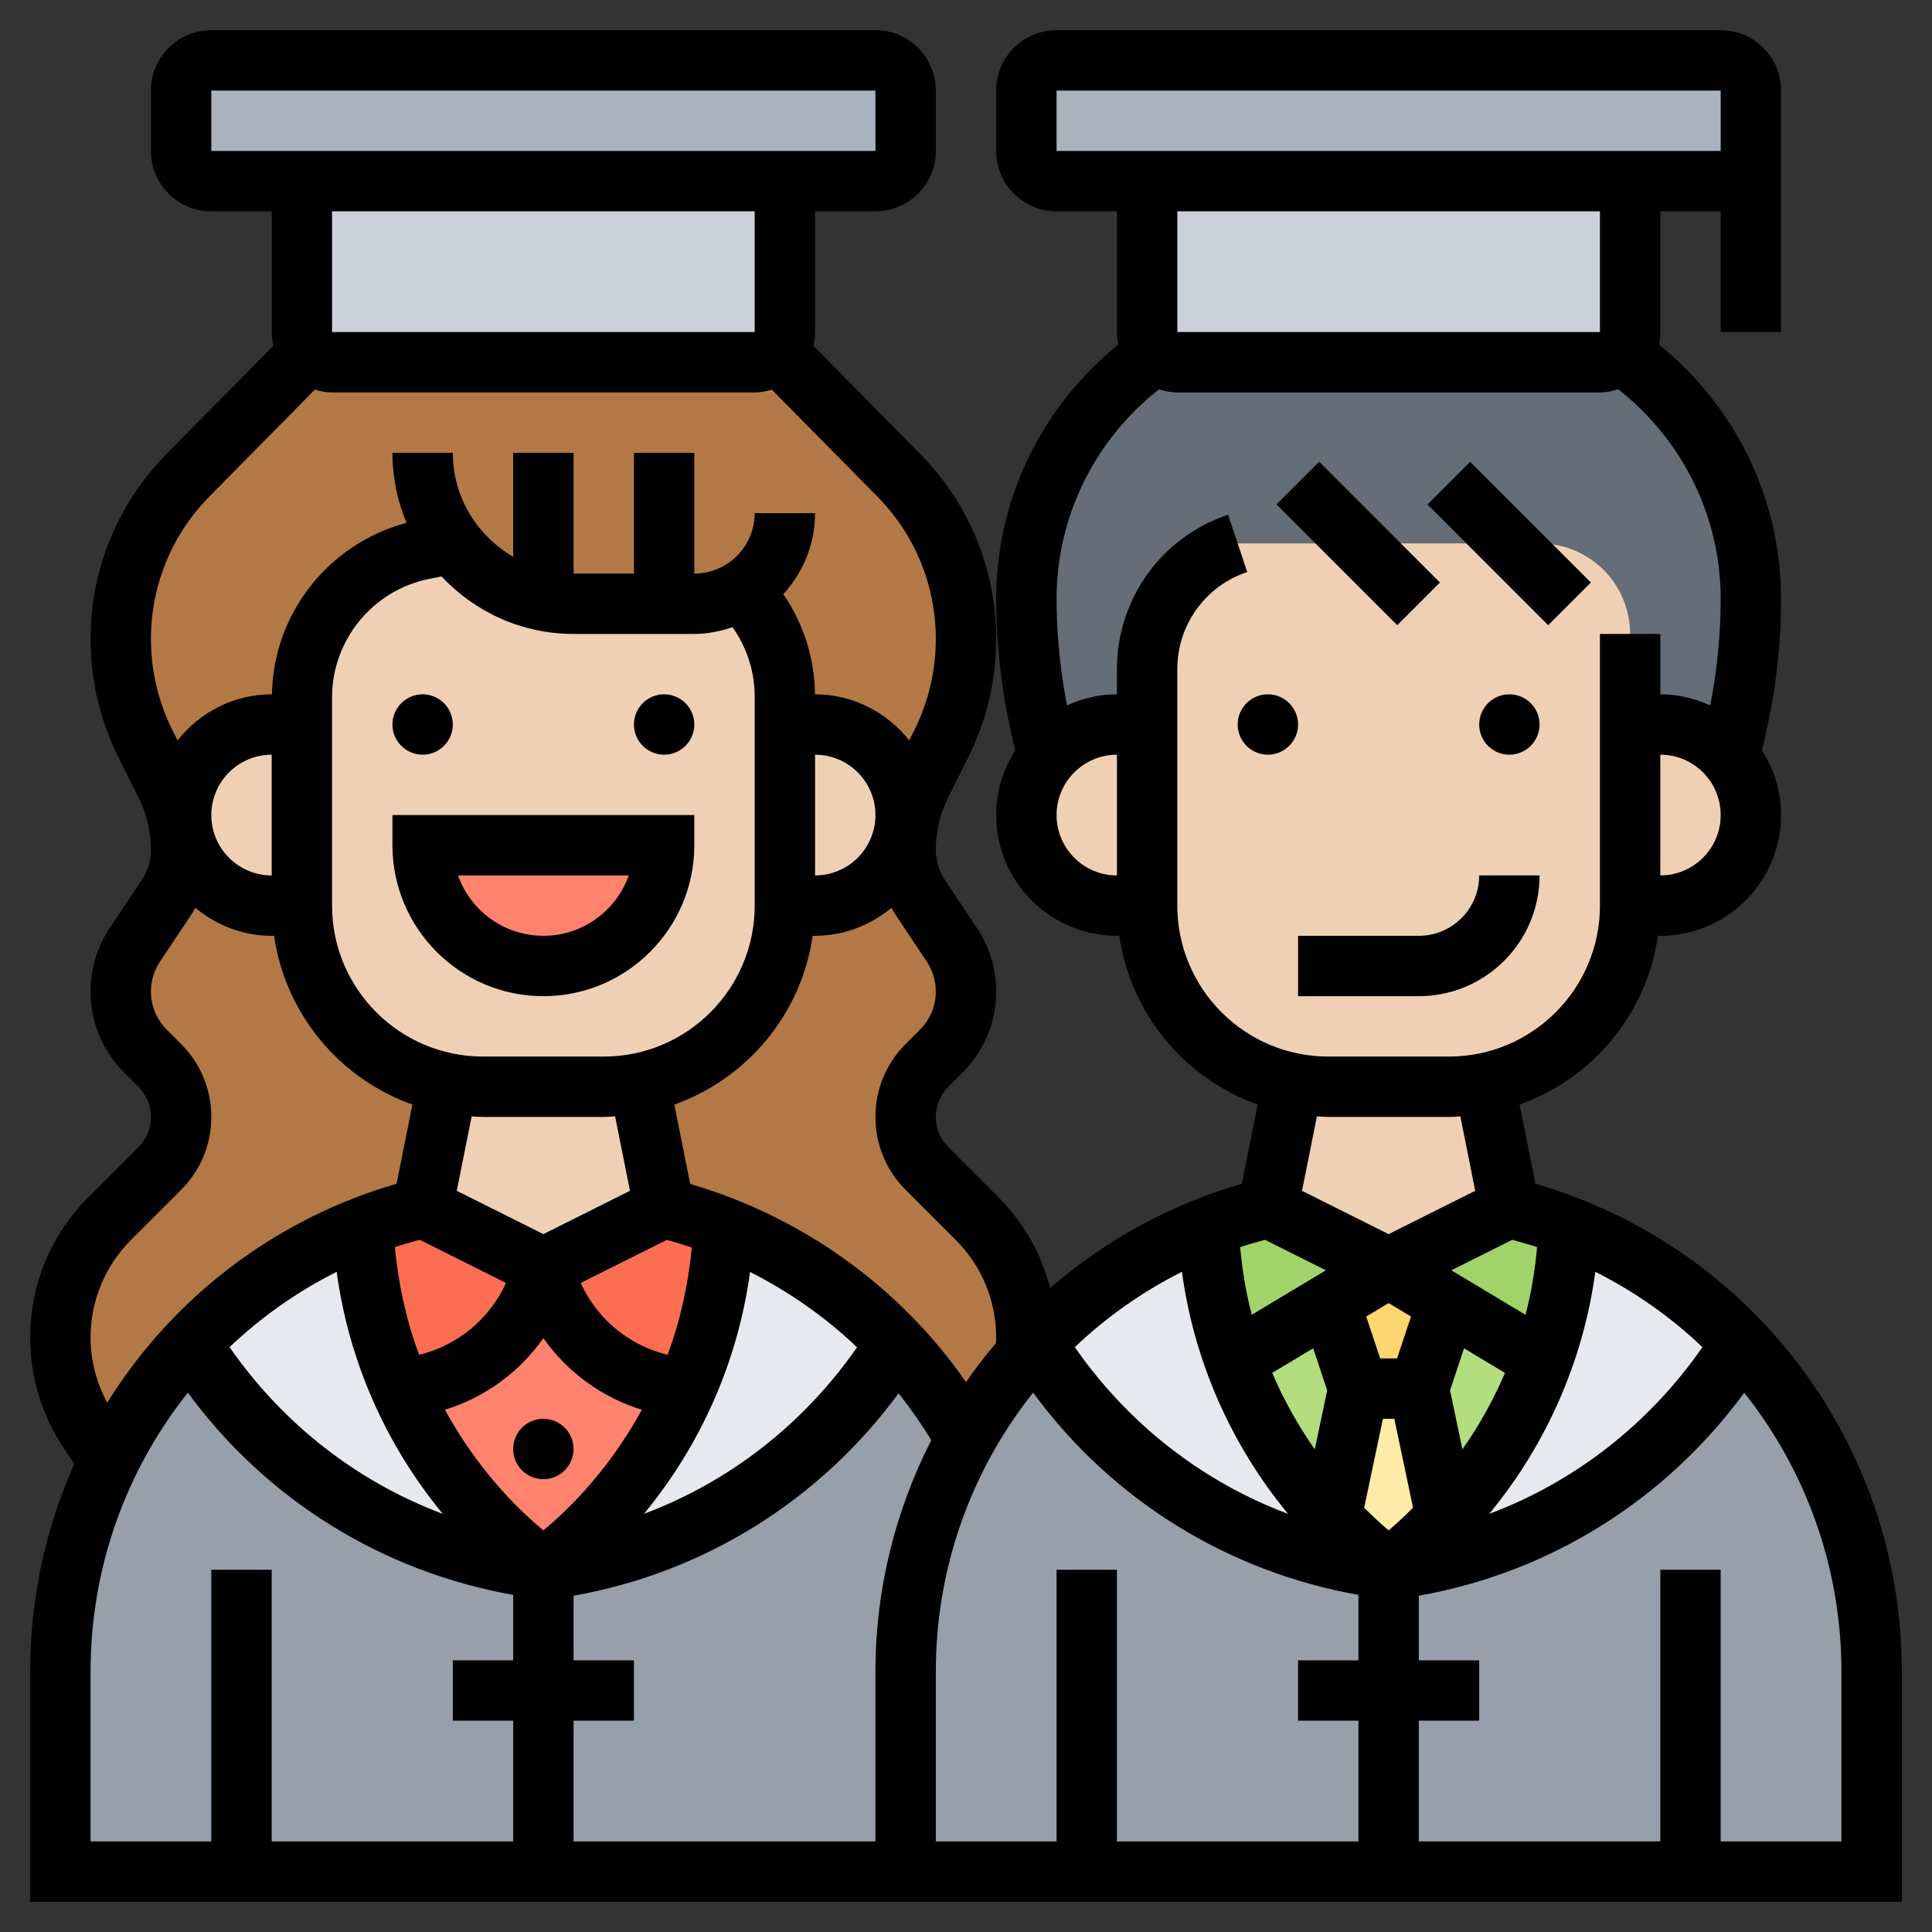 <svg id="_x33_0" enable-background="new 0 0 64 64" height="512" viewBox="0 0 64 64" width="512" xmlns="http://www.w3.org/2000/svg"><rect x="0" y="0" width="64" height="64" fill="#333333" stroke="none"/><g><g><g><path d="m46.62 51.48-.62.52-.62-.52c-.45-.38-.88-.78-1.28-1.2 0 0 0 0 0-.01l.9-4.27h2l.9 4.27v.01c-.4.42-.83.82-1.28 1.2z" fill="#ffeaa7"/></g><g><path d="m46 42 1.94 1.17-.94 2.83h-2l-.94-2.83z" fill="#fcd770"/></g><g><path d="m47.94 43.17 3.17 1.9c-.69 1.93-1.77 3.7-3.21 5.2l-.9-4.27z" fill="#b4dd7f"/></g><g><path d="m45 46-.9 4.27c-1.44-1.5-2.52-3.27-3.21-5.2l3.17-1.9z" fill="#b4dd7f"/></g><g><path d="m51.99 40.64c-.07 1.53-.36 3.02-.88 4.43l-3.17-1.9-1.94-1.17 4-2c.68.17 1.35.39 1.99.64z" fill="#a0d468"/></g><g><path d="m46 42-1.94 1.17-3.17 1.9c-.52-1.41-.81-2.9-.88-4.43.64-.25 1.31-.47 1.99-.64z" fill="#a0d468"/></g><g><path d="m13.25 45.99c2.27-.16 4.19-1.76 4.75-3.99.56 2.23 2.48 3.83 4.75 3.99-.92 2.1-2.32 3.99-4.13 5.49l-.62.52-.62-.52c-1.81-1.5-3.21-3.39-4.13-5.49z" fill="#ff826e"/></g><g><path d="m22 40c.68.17 1.35.38 1.99.64-.08 1.86-.51 3.68-1.24 5.35-2.27-.16-4.19-1.76-4.75-3.99z" fill="#fc6e51"/></g><g><path d="m18 42c-.56 2.23-2.48 3.83-4.75 3.99-.73-1.67-1.16-3.49-1.24-5.35.64-.25 1.31-.47 1.99-.64z" fill="#fc6e51"/></g><g><path d="m46 56v-4c4.84-.6 9.13-3.36 11.69-7.49 2.7 2.87 4.31 6.71 4.31 10.86v6.63h-6-10z" fill="#969faa"/></g><g><path d="m36 62h-6v-6.63c0-2.77.72-5.41 2.01-7.71.55-.99 1.2-1.92 1.97-2.77.09-.13.21-.25.33-.38 2.56 4.13 6.85 6.89 11.69 7.49v4 6z" fill="#969faa"/></g><g><path d="m47.9 50.28s0 0 0-.01c1.44-1.5 2.52-3.27 3.21-5.2.52-1.41.81-2.9.88-4.43 2.2.87 4.13 2.2 5.7 3.87-2.56 4.13-6.85 6.89-11.69 7.49l.62-.52c.45-.38.88-.78 1.28-1.2z" fill="#e6e9ed"/></g><g><path d="m44.1 50.28c.4.42.83.82 1.28 1.2l.62.52c-4.84-.6-9.13-3.36-11.69-7.49 1.57-1.67 3.5-3 5.7-3.87.07 1.53.36 3.02.88 4.43.69 1.93 1.77 3.7 3.21 5.2z" fill="#e6e9ed"/></g><g><path d="m18 56v-4c4.84-.6 9.13-3.36 11.69-7.49.9.95 1.67 2.01 2.31 3.15h.01c-1.29 2.3-2.01 4.94-2.01 7.71v6.63h-12z" fill="#969faa"/></g><g><path d="m6.31 44.51c2.56 4.13 6.85 6.89 11.69 7.49v4 6h-10-6v-6.63c0-2.47.58-4.84 1.61-6.96.7-1.43 1.61-2.74 2.7-3.9z" fill="#969faa"/></g><g><path d="m23.99 40.64c2.2.87 4.13 2.2 5.7 3.87-2.56 4.13-6.85 6.89-11.69 7.49l.62-.52c1.81-1.5 3.21-3.39 4.13-5.49.73-1.67 1.16-3.49 1.24-5.35z" fill="#e6e9ed"/></g><g><path d="m18 52c-4.84-.6-9.13-3.36-11.69-7.49 1.57-1.67 3.5-3 5.7-3.87.08 1.86.51 3.68 1.24 5.35.92 2.1 2.32 3.99 4.13 5.49z" fill="#e6e9ed"/></g><g><path d="m50 18h-5-4c-1.79.6-3 2.27-3 4.16v1.84h-1c-.92 0-1.74.41-2.29 1.06-.35-1.28-.58-2.58-.67-3.9-.02-.44-.04-.88-.04-1.32 0-1.69.42-3.28 1.17-4.67s1.83-2.57 3.12-3.46c.19.18.43.29.71.29h14c.28 0 .52-.11.71-.29 2.59 1.78 4.29 4.75 4.29 8.13 0 1.76-.24 3.52-.71 5.22-.55-.65-1.37-1.06-2.29-1.06h-1v-3c0-1.66-1.34-3-3-3z" fill="#656d78"/></g><g><path d="m53.71 11.71c-.19.18-.43.29-.71.29h-14c-.28 0-.52-.11-.71-.29-.18-.19-.29-.43-.29-.71v-5h16v5c0 .28-.11.52-.29.71z" fill="#ccd1d9"/></g><g><path d="m58 3v3h-4-16-3c-.55 0-1-.45-1-1v-2c0-.55.45-1 1-1h22c.55 0 1 .45 1 1z" fill="#aab2bd"/></g><g><path d="m30 3v2c0 .55-.45 1-1 1h-3-16-3c-.55 0-1-.45-1-1v-2c0-.55.45-1 1-1h22c.55 0 1 .45 1 1z" fill="#aab2bd"/></g><g><path d="m26 6v5c0 .25-.09.48-.25.66-.18.21-.45.34-.75.34h-14c-.3 0-.57-.13-.75-.34-.16-.18-.25-.41-.25-.66v-5z" fill="#ccd1d9"/></g><g><path d="m30.47 29.7 1.06 1.6c.31.46.47.99.47 1.54 0 .74-.29 1.45-.82 1.98l-.47.47c-.46.46-.71 1.07-.71 1.71s.25 1.25.71 1.71l1.66 1.66c1.04 1.04 1.63 2.46 1.63 3.94 0 .19-.01.38-.03.57l.01.01c-.77.85-1.42 1.78-1.97 2.77h-.01c-.64-1.14-1.41-2.2-2.31-3.15-1.57-1.67-3.5-3-5.7-3.87-.64-.26-1.31-.47-1.99-.64l-.82-4.12c2.75-.54 4.82-2.97 4.82-5.88h1c.83 0 1.58-.34 2.12-.88.14-.13.26-.28.82-1.51h.09c-.02.18-.03.37-.03.55 0 .55.16 1.08.47 1.54z" fill="#b27946"/></g><g><path d="m6.88 29.12c.54.54 1.29.88 2.12.88h1c0 2.91 2.07 5.34 4.82 5.88l-.82 4.12c-.68.17-1.35.39-1.99.64-2.2.87-4.13 2.2-5.7 3.87-1.09 1.16-2 2.47-2.7 3.9l-.67-1c-.61-.92-.94-2-.94-3.1 0-1.48.59-2.9 1.63-3.94l1.66-1.66c.46-.46.71-1.07.71-1.71s-.25-1.25-.71-1.71l-.47-.47c-.53-.53-.82-1.24-.82-1.98 0-.55.16-1.08.47-1.54l1.06-1.6c.31-.46.47-.99.47-1.54 0-.18-.01-.37-.03-.55h.09c.56 1.23.68 1.38.82 1.51z" fill="#b27946"/></g><g><path d="m11 12h14c.3 0 .57-.13.75-.34l4.02 4.08c1.43 1.45 2.23 3.4 2.23 5.43 0 1.2-.28 2.39-.82 3.46l-.66 1.34c-.26.52-.42 1.07-.49 1.64h-.09c.04-.2.06-.4.06-.61 0-1.66-1.34-3-3-3h-1v-.93c0-1.31-.52-2.57-1.44-3.51-.45.28-.99.44-1.56.44h-1-3c-.34 0-.68-.03-1-.1-1.22-.25-2.28-.94-3-1.9l-.98.2c-2.34.46-4.02 2.52-4.02 4.9v.9h-1c-1.66 0-3 1.34-3 3 0 .21.02.41.06.61h-.09c-.07-.57-.23-1.12-.49-1.64l-.66-1.34c-.54-1.07-.82-2.26-.82-3.46 0-2.03.8-3.98 2.23-5.43l4.02-4.08c.18.21.45.34.75.34z" fill="#b27946"/></g><g><path d="m57.29 25.06c.44.52.71 1.2.71 1.94 0 .83-.34 1.58-.88 2.12s-1.29.88-2.12.88h-1v-6h1c.92 0 1.74.41 2.29 1.06z" fill="#f0d0b4"/></g><g><path d="m49.18 35.88.82 4.12-4 2-4-2 .82-4.12c.38.08.78.12 1.18.12h4c.4 0 .8-.04 1.18-.12z" fill="#f0d0b4"/></g><g><path d="m38 24v6h-1c-.83 0-1.58-.34-2.12-.88s-.88-1.29-.88-2.12c0-.74.27-1.42.71-1.94.55-.65 1.37-1.06 2.29-1.06z" fill="#f0d0b4"/></g><g><path d="m45 18h5 1c1.66 0 3 1.34 3 3v3 6c0 2.91-2.07 5.34-4.82 5.88-.38.08-.78.12-1.18.12h-4c-.4 0-.8-.04-1.18-.12-2.75-.54-4.82-2.97-4.82-5.88v-6-1.84c0-1.89 1.21-3.56 3-4.16z" fill="#f0d0b4"/></g><g><path d="m27 24c1.66 0 3 1.34 3 3 0 .21-.02.41-.06.61-.56 1.23-.68 1.38-.82 1.51-.54.54-1.29.88-2.12.88h-1v-6z" fill="#f0d0b4"/></g><g><path d="m21.18 35.88.82 4.12-4 2-4-2 .82-4.12c.38.08.78.12 1.18.12h4c.4 0 .8-.04 1.18-.12z" fill="#f0d0b4"/></g><g><path d="m10 24v-.9c0-2.38 1.68-4.44 4.02-4.9l.98-.2c.72.96 1.78 1.65 3 1.9.32.07.66.1 1 .1h3 1c.57 0 1.11-.16 1.56-.44.92.94 1.44 2.2 1.44 3.51v.93 6c0 2.91-2.07 5.34-4.82 5.88-.38.08-.78.12-1.18.12h-4c-.4 0-.8-.04-1.18-.12-2.75-.54-4.82-2.97-4.82-5.88z" fill="#f0d0b4"/></g><g><path d="m10 24v6h-1c-.83 0-1.58-.34-2.12-.88-.14-.13-.26-.28-.82-1.51-.04-.2-.06-.4-.06-.61 0-1.66 1.34-3 3-3z" fill="#f0d0b4"/></g><g><path d="m14 28h8c0 2.21-1.79 4-4 4-1.1 0-2.1-.45-2.83-1.17-.72-.73-1.17-1.73-1.17-2.83z" fill="#ff826e"/></g></g><g><circle cx="42" cy="24" r="1"/><circle cx="50" cy="24" r="1"/><path d="m49 15.172h2v5.657h-2z" transform="matrix(.707 -.707 .707 .707 1.917 40.627)"/><path d="m44 15.172h2v5.657h-2z" transform="matrix(.707 -.707 .707 .707 .452 37.092)"/><path d="m51 29h-2c0 1.103-.897 2-2 2h-4v2h4c2.206 0 4-1.794 4-4z"/><circle cx="14" cy="24" r="1"/><circle cx="22" cy="24" r="1"/><path d="m50.863 39.213-.525-2.623c2.408-.857 4.208-2.993 4.583-5.59h.079c2.206 0 4-1.794 4-4 0-.79-.238-1.523-.635-2.145.415-1.64.635-3.324.635-5.017 0-3.295-1.504-6.372-4.045-8.423.029-.134.045-.272.045-.415v-4h2v4h2v-8c0-1.103-.897-2-2-2h-22c-1.103 0-2 .897-2 2v2c0 1.103.897 2 2 2h2v4c0 .143.016.282.045.416-2.539 2.051-4.045 5.13-4.045 8.422 0 1.693.22 3.377.635 5.017-.397.622-.635 1.355-.635 2.145 0 2.206 1.794 4 4 4h.08c.374 2.597 2.174 4.733 4.582 5.59l-.525 2.623c-2.4.698-4.549 1.892-6.35 3.459-.289-1.129-.869-2.167-1.714-3.013l-1.659-1.659c-.268-.267-.414-.622-.414-1s.146-.733.414-1l.476-.475c.716-.716 1.11-1.667 1.11-2.68 0-.751-.221-1.478-.637-2.102l-1.063-1.595c-.196-.295-.3-.638-.3-.993 0-.602.142-1.204.411-1.741l.667-1.333c.604-1.207.922-2.558.922-3.907 0-2.312-.895-4.49-2.518-6.136l-3.539-3.586c.035-.145.057-.296.057-.452v-4h2c1.103 0 2-.897 2-2v-2c0-1.103-.897-2-2-2h-22c-1.103 0-2 .897-2 2v2c0 1.103.897 2 2 2h2v4c0 .156.022.307.056.453l-3.539 3.585c-1.622 1.646-2.517 3.824-2.517 6.136 0 1.35.318 2.7.922 3.907l.667 1.333c.269.538.411 1.14.411 1.741 0 .354-.104.698-.301.993l-1.063 1.594c-.415.625-.636 1.352-.636 2.103 0 1.012.395 1.964 1.11 2.679l.476.476c.268.267.414.622.414 1s-.146.733-.414 1l-1.659 1.659c-1.242 1.242-1.927 2.895-1.927 4.652 0 1.303.382 2.564 1.104 3.649l.357.535c-.942 2.112-1.461 4.442-1.461 6.874v7.631h62v-7.631c0-7.525-4.962-14.07-12.137-16.156zm5.532 5.413c-1.765 2.54-4.217 4.456-7.063 5.523 1.888-2.287 3.115-5.064 3.515-8.019 1.313.661 2.506 1.503 3.548 2.496zm-11.395 12.374v4h-8v-9h-2v9h-4v-5.631c0-3.457 1.19-6.68 3.223-9.236 2.602 3.546 6.432 5.928 10.777 6.7v2.167h-2v2zm-26-2v-2.14c4.342-.769 8.163-3.167 10.767-6.705.392.493.754 1.011 1.083 1.554-1.182 2.314-1.85 4.92-1.85 7.66v5.631h-10v-4h2v-2zm-4.374-35.905c1.096 1.169 2.649 1.905 4.374 1.905h4c.445 0 .865-.09 1.265-.224.472.669.735 1.46.735 2.295v6.929c0 2.757-2.243 5-5 5h-4c-2.757 0-5-2.243-5-5v-6.901c0-1.9 1.353-3.55 3.216-3.922zm3.374 25.233c.792 1.126 1.932 1.96 3.262 2.372-.827 1.508-1.919 2.873-3.262 3.997-1.343-1.124-2.434-2.489-3.261-3.997 1.329-.412 2.469-1.246 3.261-2.372zm6.846-2.193c1.297.657 2.494 1.495 3.545 2.495-1.765 2.538-4.216 4.451-7.059 5.518 1.887-2.285 3.114-5.059 3.514-8.013zm-1.929-.81c-.117 1.222-.378 2.418-.802 3.554-1.276-.307-2.334-1.186-2.879-2.379l2.855-1.427c.279.076.554.16.826.252zm-6.917-4.325h4c.127 0 .251-.012.376-.019l.493 2.466-2.869 1.435-2.869-1.435.493-2.466c.125.007.249.019.376.019zm.763 5.5c-.545 1.193-1.602 2.072-2.879 2.379-.426-1.139-.687-2.34-.803-3.566.269-.091.546-.167.823-.243zm-5.61-.37c.4 2.955 1.627 5.732 3.515 8.019-2.846-1.068-5.298-2.983-7.063-5.523 1.042-.993 2.235-1.835 3.548-2.496zm30.751-1.06 2.019 1.01-2.457 1.474c-.193-.731-.312-1.481-.385-2.241.27-.091.546-.167.823-.243zm8.192 0c.277.076.553.152.823.243-.072.76-.191 1.51-.385 2.241l-2.457-1.474zm-4.096 2.096.742.445-.463 1.389h-.559l-.463-1.388zm-.189 3.834h.378l.62 2.946c-.262.257-.526.513-.81.75-.283-.237-.547-.493-.809-.75zm2.634 1.01-.411-1.951.464-1.394 1.357.814c-.381.89-.852 1.737-1.41 2.531zm-4.944-3.345.464 1.394-.411 1.951c-.558-.794-1.029-1.641-1.411-2.531zm11.499-15.665v-4c1.103 0 2 .897 2 2s-.897 2-2 2zm-20-26h22v2h-22zm18 4v4h-14v-4zm-18 20c0-1.103.897-2 2-2v4c-1.103 0-2-.897-2-2zm4 3v-7.838c0-1.46.931-2.752 2.316-3.213l-.633-1.897c-2.203.734-3.683 2.787-3.683 5.11v.838c-.591 0-1.148.137-1.653.368-.227-1.162-.347-2.344-.347-3.53 0-2.724 1.266-5.27 3.394-6.942.193.062.393.104.606.104h14c.213 0 .414-.042.607-.104 2.128 1.672 3.393 4.215 3.393 6.942 0 1.186-.12 2.368-.346 3.53-.506-.231-1.063-.368-1.654-.368v-2h-2v9c0 2.757-2.243 5-5 5h-4c-2.757 0-5-2.243-5-5zm5 7h4c.127 0 .251-.012.376-.019l.493 2.466-2.869 1.435-2.869-1.435.493-2.466c.125.007.249.019.376.019zm-4.847 5.13c.4 2.955 1.627 5.732 3.515 8.019-2.846-1.068-5.298-2.983-7.063-5.523 1.042-.993 2.235-1.835 3.548-2.496zm-8.677-8.02-.476.475c-.645.645-1 1.502-1 2.415s.355 1.77 1 2.414l1.659 1.659c.864.865 1.341 2.015 1.341 3.238 0 .062-.007.123-.01.184-.35.414-.681.842-.99 1.288-2.193-3.158-5.433-5.482-9.136-6.563l-.526-2.63c2.408-.857 4.208-2.993 4.583-5.59h.079c.965 0 1.84-.357 2.531-.929.036.062.065.126.105.186l1.063 1.595c.197.295.301.638.301.993 0 .478-.187.927-.524 1.265zm-3.476-9.11c1.103 0 2 .897 2 2s-.897 2-2 2zm-20-22h22l.001 2h-22.001zm18 4v4h-14v-4zm-18.059 9.443 3.49-3.536c.182.055.37.093.569.093h14c.199 0 .387-.038.569-.092l3.49 3.536c1.252 1.267 1.941 2.948 1.941 4.73 0 1.041-.246 2.082-.711 3.012l-.17.34c-.733-.922-1.851-1.526-3.119-1.526h-.003c-.014-1.201-.381-2.346-1.049-3.318.647-.711 1.052-1.647 1.052-2.682h-2c0 1.103-.897 2-2 2v-4h-2v4h-2v-4h-2v3.444c-1.19-.694-2-1.97-2-3.444h-2c0 .822.167 1.606.467 2.32-2.573.684-4.414 2.997-4.459 5.68h-.008c-1.268 0-2.386.604-3.119 1.526l-.17-.34c-.465-.93-.711-1.972-.711-3.012 0-1.782.689-3.463 1.941-4.731zm2.059 12.557c-1.103 0-2-.897-2-2s.897-2 2-2zm-6 15.311c0-1.223.477-2.373 1.341-3.238l1.659-1.658c.645-.645 1-1.502 1-2.415s-.355-1.77-1-2.414l-.476-.477c-.337-.337-.524-.786-.524-1.264 0-.354.104-.698.301-.993l1.063-1.594c.04-.06.069-.125.105-.186.691.571 1.566.928 2.531.928h.08c.374 2.597 2.174 4.733 4.582 5.59l-.525 2.623c-4.083 1.187-7.445 3.816-9.586 7.254-.355-.663-.551-1.397-.551-2.156zm0 11.058c0-3.457 1.19-6.68 3.223-9.236 2.602 3.546 6.432 5.928 10.777 6.7v2.167h-2v2h2v4h-8v-9h-2v9h-4zm58 5.631h-4v-9h-2v9h-8v-4h2v-2h-2v-2.14c4.349-.77 8.176-3.175 10.78-6.724 2.03 2.556 3.22 5.777 3.22 9.233z"/><path d="m18 33c2.757 0 5-2.243 5-5v-1h-10v1c0 2.757 2.243 5 5 5zm2.829-4c-.413 1.164-1.525 2-2.829 2s-2.416-.836-2.829-2z"/><circle cx="18" cy="48" r="1"/></g></g></svg>